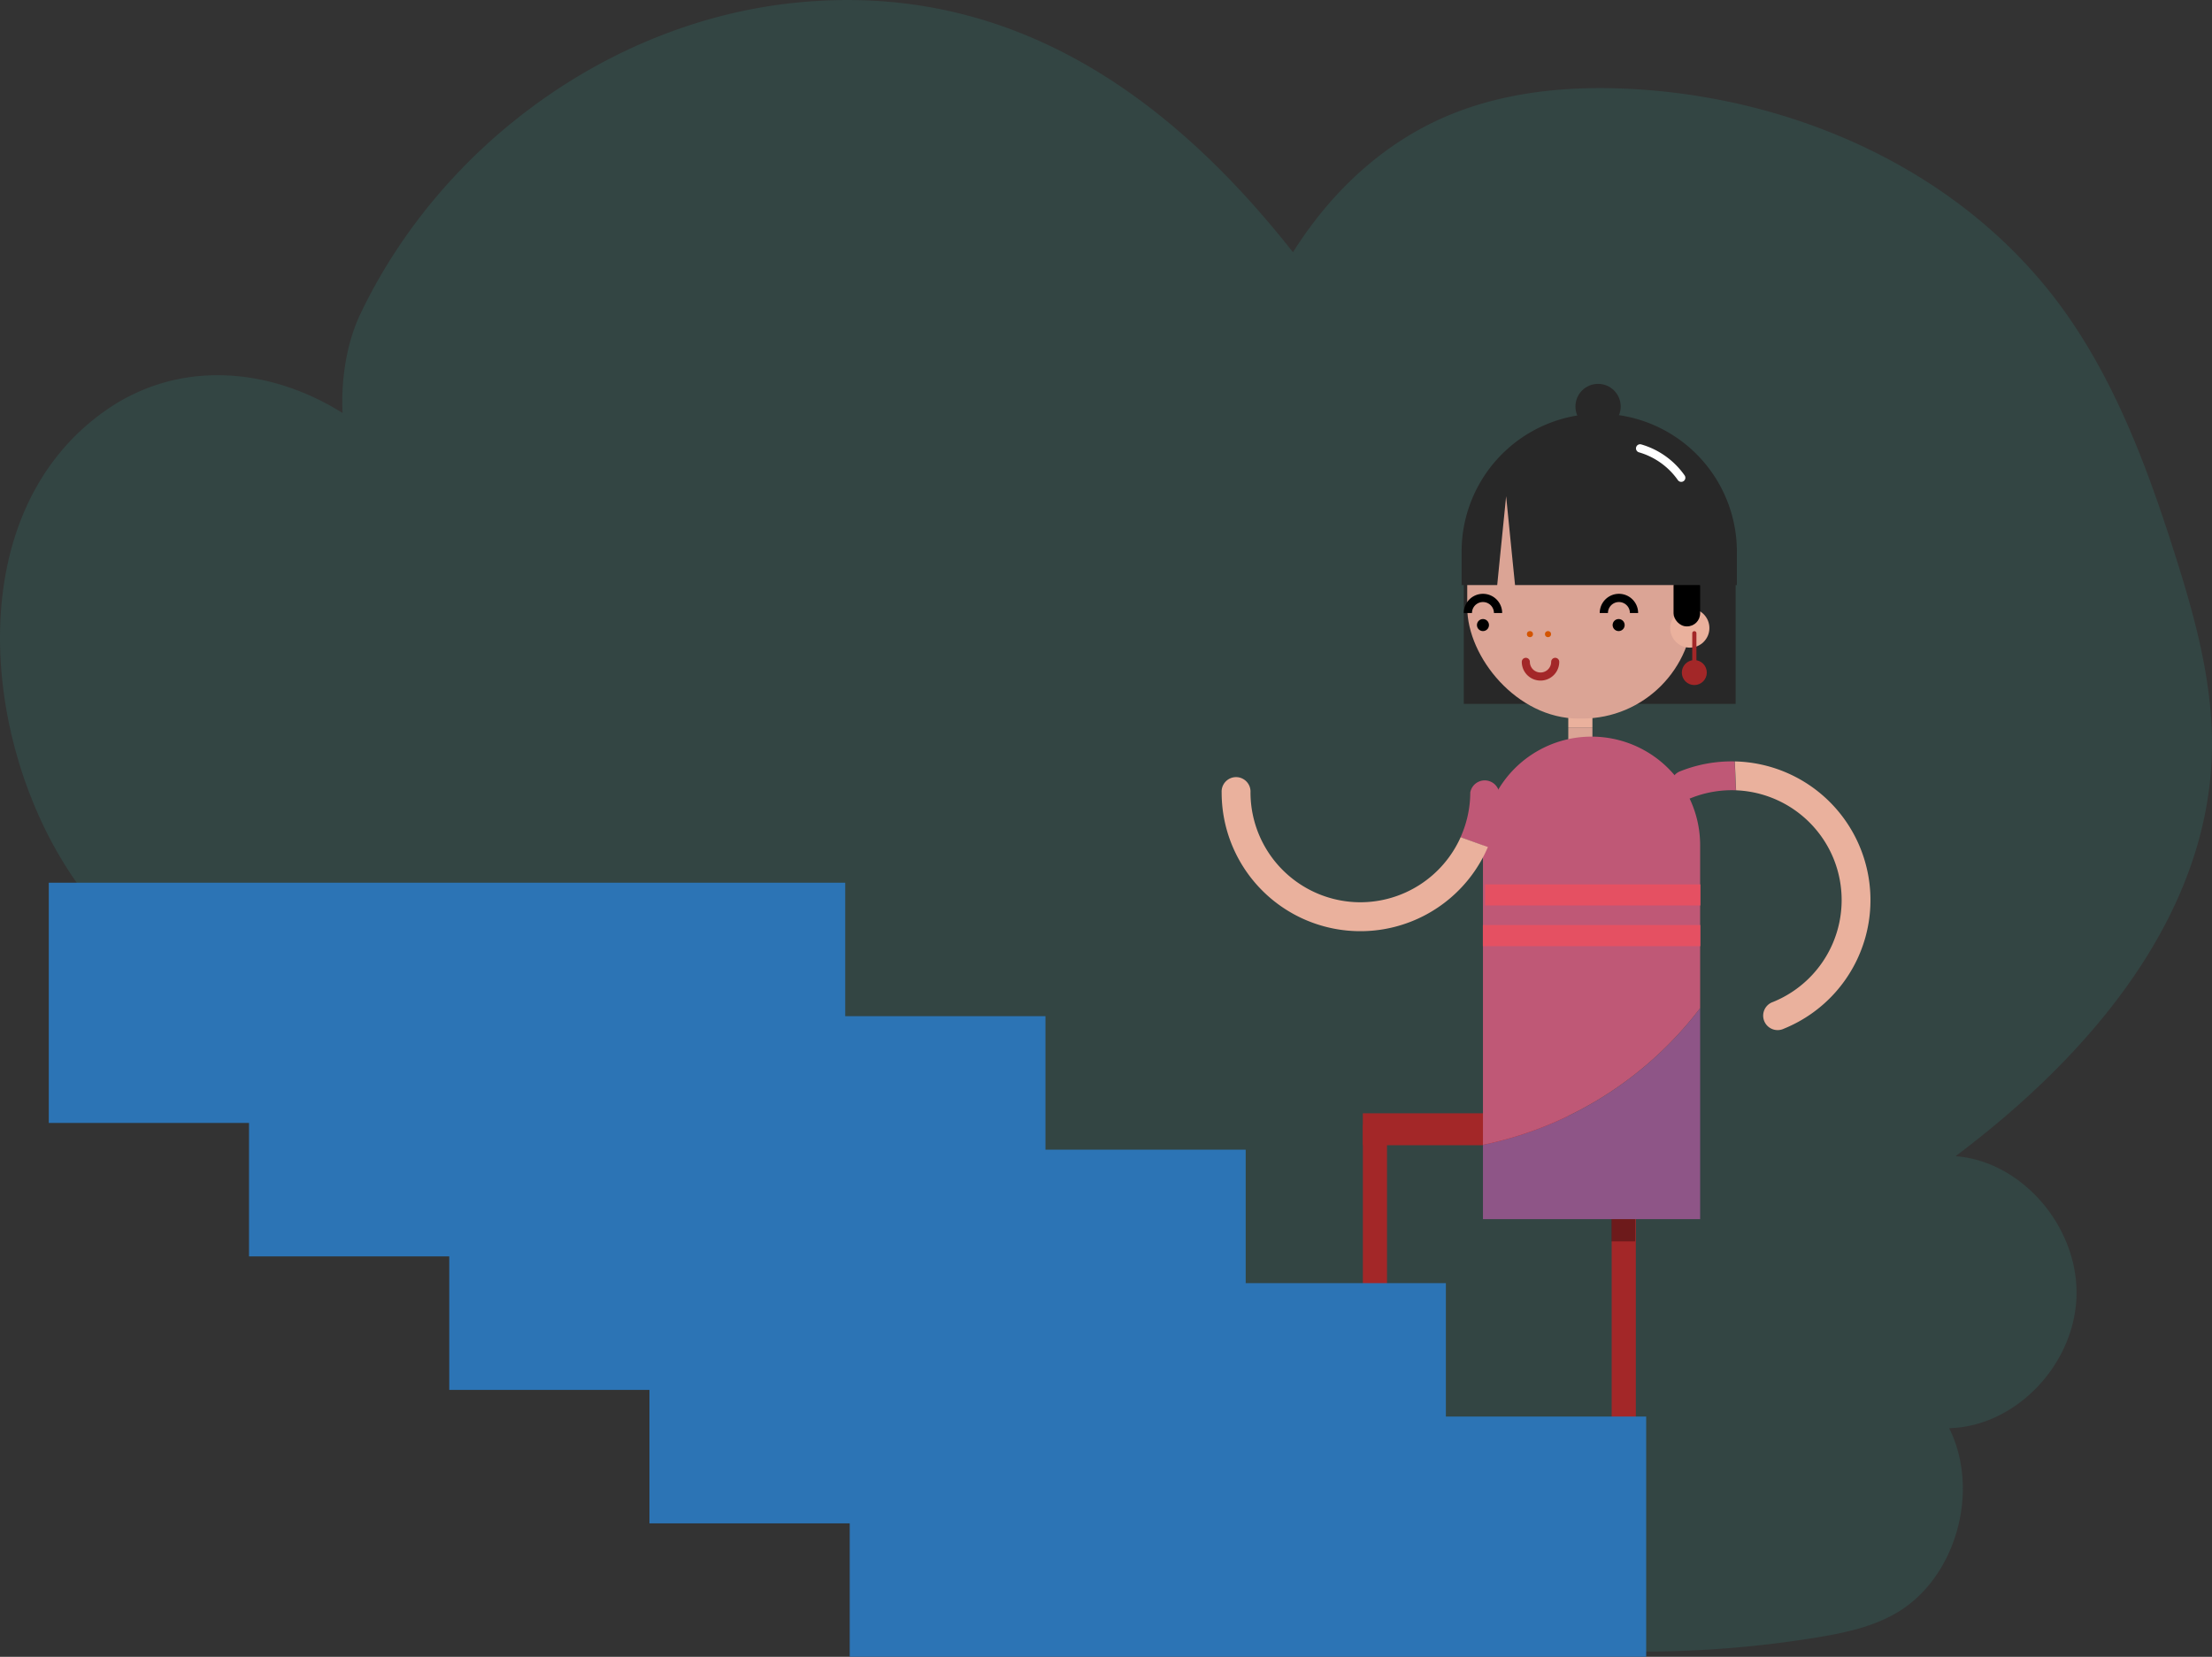 <?xml version="1.0" encoding="UTF-8"?>
<svg xmlns="http://www.w3.org/2000/svg" id="Ebene_1" data-name="Ebene 1" viewBox="0 0 451.6 338.3">
  <rect x="0" y="0" width="451.6" height="338.3" fill="#333333" stroke="none"/>
  <defs>
    <style>.cls-1{fill:#35968d;opacity:0.18;}.cls-2{fill:#a32728;}.cls-3{opacity:0.33;}.cls-4{fill:#dba495;}.cls-5{fill:#eab19d;}.cls-6{fill:#282828;}.cls-7{fill:#8e5587;}.cls-8{fill:#bf5876;}.cls-12,.cls-13,.cls-9{fill:none;stroke-miterlimit:10;}.cls-9{stroke:#000;}.cls-13,.cls-9{stroke-width:1.68px;}.cls-10{fill:#d35400;}.cls-11{fill:#e55062;}.cls-12{stroke:#a32728;stroke-width:1.65px;}.cls-12,.cls-13{stroke-linecap:round;}.cls-13{stroke:#fff;}.cls-14{fill:#2c74b5;}</style>
  </defs>
  <title>Konzept Bewegungskonzept Verhaltensaenderung</title>
  <path class="cls-1" d="M91.56,115.69c14.8-10,33.06-8.32,47.78.93-.33-6.09.61-13.89,3.64-20.24,16.33-34.23,50.76-59.52,88.47-63.5,43.67-4.61,76.38,18.49,101.92,50.91,6.63-10.52,15.44-19.51,26.51-25.45,13.64-7.31,29.51-8.84,44.8-7.75,32.73,2.31,65.6,17.1,85.57,44.38,10.89,14.88,17.52,32.65,23.16,50.43,4.1,12.92,7.79,26.24,7.58,39.85-.53,34.46-25.6,63.07-52.35,83.12,13.46,1,25,14.27,24.7,28.41s-12.48,26.83-26,27.12c6.43,12.91,1.32,30.74-10.84,37.78-4.87,2.82-10.43,4-15.93,4.92a221.35,221.35,0,0,1-138.78-22.43c-8.83-4.64-17.47-10-24.56-17.18-9.32-9.51-15.48-21.82-22.75-33.13-1.78-2.76-3.74-5.58-6.57-7.09-5.25-2.78-11.48-.28-17.12,1.48-20.16,6.26-43.12,1.64-59.64-12-17.52-14.48-28-31.81-49.44-41-13-5.6-27.51-10-36.36-22.32C65.47,185.24,60.64,136.68,91.56,115.69Z" transform="translate(-69.4 -32.29)"></path>
  <rect class="cls-2" x="398.45" y="265.21" width="4.93" height="57.27" transform="translate(732.42 555.4) rotate(-180)"></rect>
  <rect class="cls-3" x="398.41" y="280.95" width="4.83" height="4.83" transform="translate(732.24 534.43) rotate(-180)"></rect>
  <rect class="cls-2" x="365.36" y="241.89" width="6.52" height="41.97" transform="translate(562.09 -138.04) rotate(90)"></rect>
  <rect class="cls-2" x="347.65" y="261.96" width="4.93" height="57.27" transform="translate(630.82 548.89) rotate(-180)"></rect>
  <path class="cls-4" d="M394.51,189.48a2.47,2.47,0,0,1-4.93,0V180.8h4.93Z" transform="translate(-69.4 -32.29)"></path>
  <path class="cls-5" d="M392.05,175.31a2.47,2.47,0,0,1,2.46,2.47v3h-4.93v-3A2.48,2.48,0,0,1,392.05,175.31Z" transform="translate(-69.4 -32.29)"></path>
  <rect class="cls-6" x="368.24" y="147.6" width="55.5" height="28.41" transform="translate(722.59 291.32) rotate(-180)"></rect>
  <rect class="cls-4" x="368.96" y="124.82" width="46.18" height="54.19" rx="22.7" transform="translate(714.69 271.54) rotate(-180)"></rect>
  <circle cx="302.76" cy="127.63" r="1.23"></circle>
  <circle cx="330.46" cy="127.63" r="1.23"></circle>
  <path class="cls-7" d="M372.16,266.05v15.17H416.5V238.13A74.71,74.71,0,0,1,372.16,266.05Z" transform="translate(-69.4 -32.29)"></path>
  <path class="cls-8" d="M416.5,238.13V204.87a22.17,22.17,0,0,0-44.34,0v61.18A74.71,74.71,0,0,0,416.5,238.13Z" transform="translate(-69.4 -32.29)"></path>
  <path class="cls-9" d="M403,157.46a3.08,3.08,0,1,0-6.16,0" transform="translate(-69.4 -32.29)"></path>
  <path class="cls-9" d="M375.24,157.46a3.08,3.08,0,1,0-6.16,0" transform="translate(-69.4 -32.29)"></path>
  <circle class="cls-10" cx="316.04" cy="129.48" r="0.62"></circle>
  <circle class="cls-10" cx="312.35" cy="129.48" r="0.62"></circle>
  <circle class="cls-6" cx="326.26" cy="83" r="4.62"></circle>
  <rect class="cls-11" x="303.19" y="180.58" width="43.96" height="4.31"></rect>
  <rect class="cls-11" x="302.74" y="188.88" width="44.4" height="4.31"></rect>
  <circle class="cls-5" cx="344.99" cy="128.24" r="4"></circle>
  <path class="cls-8" d="M375.47,194.09a3,3,0,0,0-5.9,0,22.33,22.33,0,0,1-2,9.18l5.57,2A28,28,0,0,0,375.47,194.09Z" transform="translate(-69.4 -32.29)"></path>
  <path class="cls-5" d="M347.14,216.52a22.46,22.46,0,0,1-22.44-22.43,2.95,2.95,0,1,0-5.89,0,28.32,28.32,0,0,0,54.36,11.15l-5.57-2A22.45,22.45,0,0,1,347.14,216.52Z" transform="translate(-69.4 -32.29)"></path>
  <path class="cls-8" d="M412.34,189.81a2.95,2.95,0,0,0,2.21,5.47,22.28,22.28,0,0,1,9.26-1.62l-.26-5.9A28.3,28.3,0,0,0,412.34,189.81Z" transform="translate(-69.4 -32.29)"></path>
  <path class="cls-5" d="M443.76,207.67a22.46,22.46,0,0,1-12.39,29.21,2.95,2.95,0,1,0,2.21,5.46,28.33,28.33,0,0,0-10-54.58l.26,5.9A22.47,22.47,0,0,1,443.76,207.67Z" transform="translate(-69.4 -32.29)"></path>
  <path class="cls-2" d="M415.31,167.49a.42.42,0,0,0,.43-.42v-5.54a.43.43,0,0,0-.85,0v5.54A.42.42,0,0,0,415.31,167.49Z" transform="translate(-69.4 -32.29)"></path>
  <circle class="cls-2" cx="345.91" cy="137.33" r="2.55"></circle>
  <rect x="411.08" y="149.34" width="5.43" height="10.86" rx="2.67" transform="translate(758.18 277.24) rotate(180)"></rect>
  <path class="cls-12" d="M380.91,167.43a3,3,0,0,0,6,0" transform="translate(-69.4 -32.29)"></path>
  <path class="cls-6" d="M395.89,116.76h0A28.17,28.17,0,0,1,424,144.85v6.9H378.71l-.52-5.13-1.3-13-1.31,13-.51,5.13H367.8v-6.9A28.17,28.17,0,0,1,395.89,116.76Z" transform="translate(-69.4 -32.29)"></path>
  <path class="cls-13" d="M412.64,129.84a15.54,15.54,0,0,0-8.4-6" transform="translate(-69.4 -32.29)"></path>
  <rect class="cls-14" x="242.87" y="321.54" width="162.6" height="49.05" transform="translate(578.95 659.83) rotate(-180)"></rect>
  <rect class="cls-14" x="202" y="294.28" width="162.6" height="49.05" transform="translate(497.19 605.33) rotate(-180)"></rect>
  <rect class="cls-14" x="161.12" y="267.03" width="162.6" height="49.05" transform="translate(415.44 550.83) rotate(-180)"></rect>
  <rect class="cls-14" x="120.24" y="239.78" width="162.6" height="49.05" transform="translate(333.68 496.32) rotate(-180)"></rect>
  <rect class="cls-14" x="79.37" y="212.53" width="162.6" height="49.05" transform="translate(251.93 441.82) rotate(-180)"></rect>
</svg>
